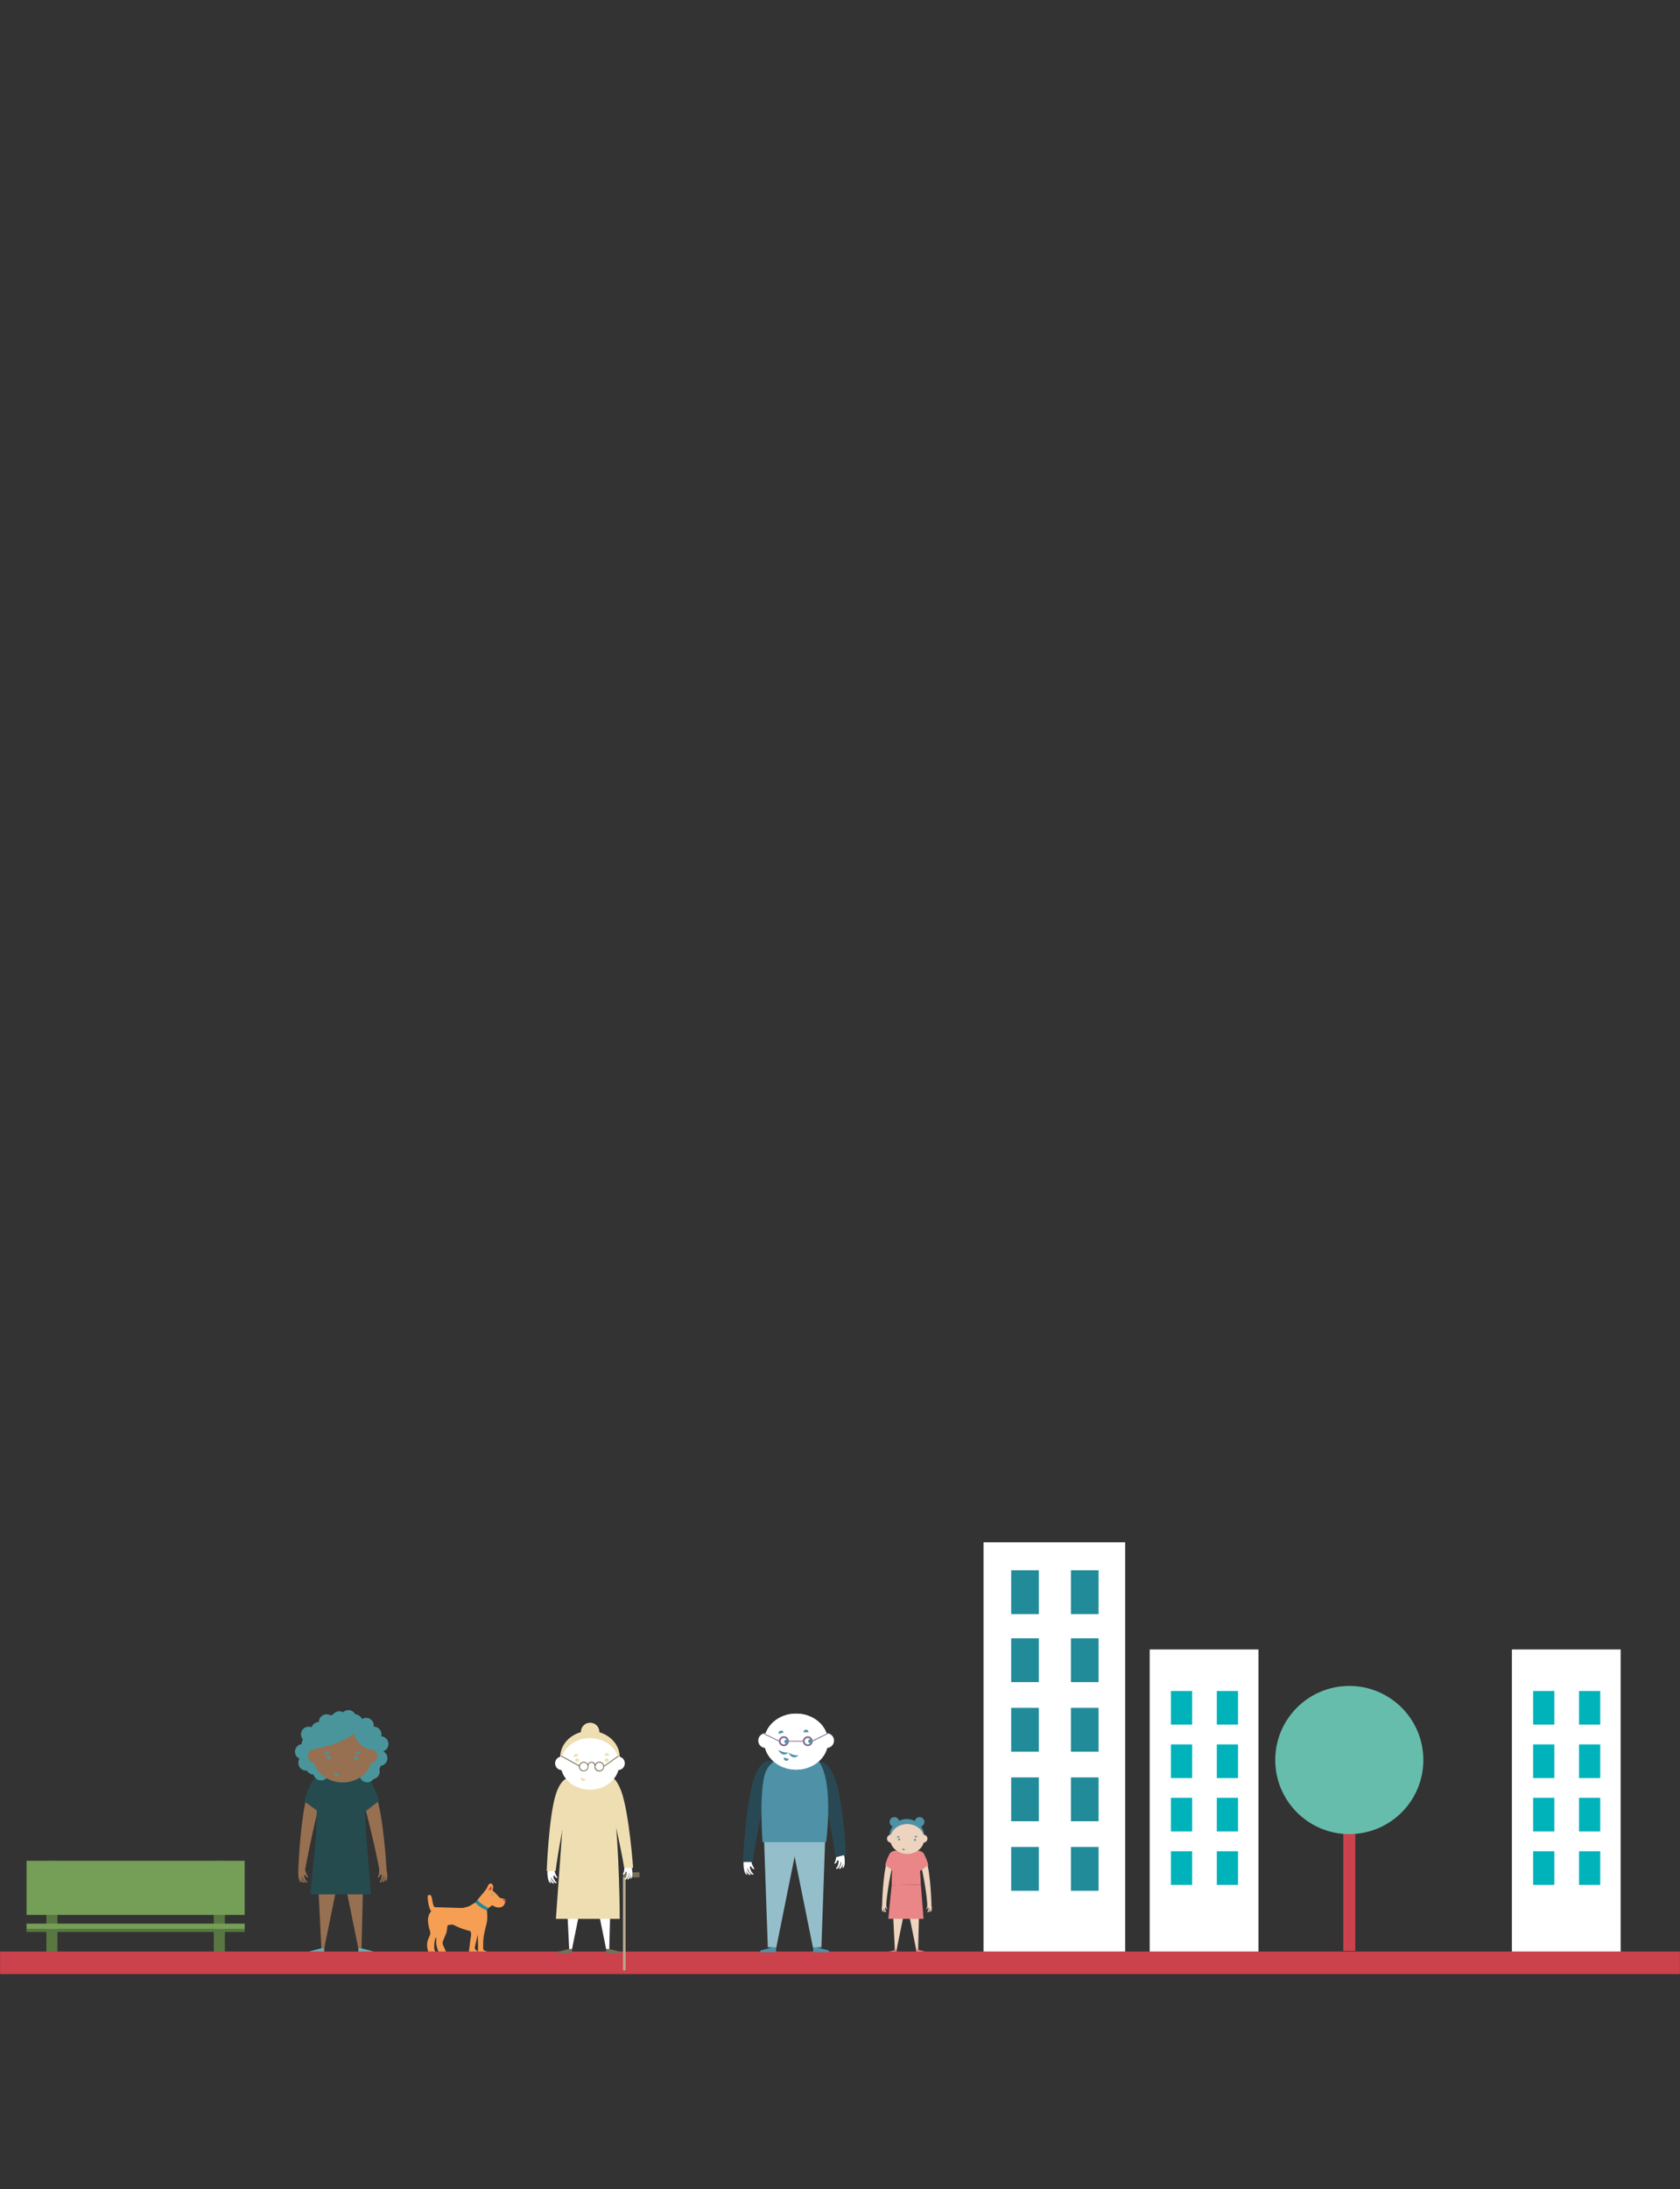 <svg id="Capa_1" data-name="Capa 1" xmlns="http://www.w3.org/2000/svg" width="942" height="1227" viewBox="0 0 942 1227"><rect x="0" y="0" width="942" height="1227" fill="#333333" stroke="none"/><defs><style>.cls-1{fill:#cb414c}.cls-2{fill:#67bdab}.cls-3{fill:#967050}.cls-4{fill:#254b4e}.cls-5{fill:#6eaab0}.cls-6{fill:#4a959c}.cls-7{fill:#eed3be}.cls-8{fill:#ea8687}.cls-9{fill:#4f92a8}.cls-10{fill:#218b9a}.cls-11{fill:#f59e54}.cls-12{fill:#00b3ba}.cls-13{fill:#fff}.cls-14{fill:#587741}.cls-15{fill:#759e56}.cls-16{fill:#786f59}.cls-17{fill:#efdeb1}.cls-18{fill:#b3a785}.cls-19{fill:#95becb}.cls-20{fill:#284954}.cls-21{fill:none;stroke:#806c90;stroke-miterlimit:10}.cls-22{fill:#806c90}</style></defs><title>04-people6</title><path class="cls-1" d="M753.19 986.43h6.74v107.01h-6.74z"/><circle class="cls-2" cx="756.57" cy="986.43" r="41.52"/><path class="cls-3" d="M200.22 997.13s5.84-3.72 10.38 8.38 6.15 42.32 6.15 42.32l-4 .42s-3.51-20.33-12.53-51.12z"/><path class="cls-4" d="M198.6 996.18c.29.05 7.23-1.76 9.84 3.09a62.64 62.64 0 0 1 4.17 10l-9.34 7.23z"/><path class="cls-3" d="M212 1051.8a9.21 9.21 0 0 0 .63-3 2.11 2.11 0 0 1 0-.55 2.12 2.12 0 0 1 4.1-.17 1.94 1.94 0 0 1 .09.31c.18.71.84 4.9-.3 5.88-.78.67 0-1.06-.07-2.08a7.18 7.18 0 0 1-.68 1.63c-.87 1.44-1.83 1.52-1 .06.95-1.67.64-2.87.6-2.76-.11.29 0 .18-.51 1.75-1 2.88-2.71 2.31-1.65 1.37.62-.55.91-3.11.75-3.4s-.56-.44-.76.12c-.58 1.77-1.7 1.44-1.2.84zM182.71 996.57s-5.95-3.55-10.13 8.68-5.35 43.39-5.35 43.39l3.84-.53s3.51-20.5 11.64-51.54z"/><path class="cls-4" d="M184.2 996.09c-.28.06-7.28-1.55-9.74 3.37a62.64 62.64 0 0 0-3.88 10.12l9.63 7z"/><path class="cls-3" d="M172.59 1051.71a9.21 9.21 0 0 1-1.23-2.83 2.11 2.11 0 0 0-.16-.53 2.12 2.12 0 0 0-4 .67 1.94 1.94 0 0 0 0 .32c0 .73.18 5 1.49 5.69.9.5-.17-1-.35-2.05a7.18 7.18 0 0 0 1 1.46c1.14 1.23 2.1 1.12 1-.14-1.27-1.44-1.22-2.68-1.15-2.58.17.26.05.17.86 1.61 1.52 2.62 3.12 1.7 1.9 1-.72-.41-1.53-2.86-1.43-3.18s.46-.54.77 0c.85 1.6 1.88 1.05 1.3.56z"/><path class="cls-5" d="M181.8 1094.5h-8.14v-.87l8.14-2.12v2.99z"/><path class="cls-3" d="M177.39 1035.44l2.82 56.53h1.59l11.94-58.54-16.35 2.01z"/><path class="cls-5" d="M200.92 1094.5h8.14v-.87l-8.14-2.12v2.99z"/><path class="cls-3" d="M204.08 1036.11l-1.39 55.86h-1.77l-11.93-58.54 15.09 2.68z"/><path class="cls-4" d="M191.5 992.86s-12.35.19-13.61 16.72c-.36 4.68-.68 19.67-.68 19.67l-3.21 32.47h34l-2.6-32.94s-.91-34.53-7.4-34.53z"/><circle class="cls-6" cx="177.39" cy="977.44" r="4.32"/><circle class="cls-6" cx="177.75" cy="972.63" r="4.32"/><circle class="cls-6" cx="183.11" cy="965.11" r="4.32"/><circle class="cls-6" cx="192.68" cy="964.49" r="4.32"/><circle class="cls-6" cx="187.83" cy="965.11" r="4.32"/><circle class="cls-6" cx="178.8" cy="969.43" r="4.32"/><circle class="cls-6" cx="198.96" cy="965.11" r="4.32"/><circle class="cls-6" cx="205.28" cy="967.1" r="4.32"/><circle class="cls-6" cx="209.59" cy="972.05" r="4.32"/><circle class="cls-6" cx="195.37" cy="962.78" r="4.32"/><circle class="cls-6" cx="190.27" cy="963.42" r="4.32"/><circle class="cls-6" cx="175.9" cy="990.3" r="4.32"/><circle class="cls-6" cx="180.01" cy="993.56" r="4.32"/><circle class="cls-6" cx="173.08" cy="983.43" r="4.32"/><circle class="cls-6" cx="173.43" cy="977.44" r="4.32"/><circle class="cls-6" cx="173.08" cy="972.05" r="4.32"/><circle class="cls-6" cx="169.72" cy="981.76" r="4.32"/><circle class="cls-6" cx="171.58" cy="988.04" r="4.32"/><circle class="cls-6" cx="210.95" cy="982.89" r="4.32"/><circle class="cls-6" cx="209.18" cy="988.87" r="4.32"/><circle class="cls-6" cx="205.88" cy="994.62" r="4.32"/><circle class="cls-6" cx="208.6" cy="992.86" r="4.32"/><circle class="cls-6" cx="212.92" cy="985.42" r="4.32"/><circle class="cls-6" cx="213.5" cy="977.44" r="4.32"/><circle class="cls-6" cx="181.01" cy="972.05" r="4.32"/><circle class="cls-6" cx="188.36" cy="968.81" r="4.32"/><circle class="cls-6" cx="195.37" cy="968.31" r="4.32"/><circle class="cls-6" cx="201.57" cy="969.8" r="4.32"/><circle class="cls-6" cx="205.76" cy="972.63" r="4.32"/><circle class="cls-6" cx="209.59" cy="977.44" r="4.32"/><ellipse class="cls-3" cx="192.15" cy="984.56" rx="16.46" ry="14.45"/><circle class="cls-3" cx="176.4" cy="984.22" r="3.81"/><circle class="cls-3" cx="207.89" cy="984.22" r="3.81"/><path class="cls-6" d="M174.28 980.42c.15.07 14.68-1.48 24.11-8.71 0 0 2.84 8.4 9.51 8.71s-11.21-13.67-11.21-13.67l-16.47 3.37z"/><circle class="cls-6" cx="184.32" cy="984.98" r="1"/><path class="cls-6" d="M182.08 983.46a1.32 1.32 0 1 1 2.52-.78z"/><circle class="cls-6" cx="199.68" cy="985.42" r="1"/><path class="cls-6" d="M199.23 982.89a1.32 1.32 0 1 1 2.64-.06zM190 994.58a1.32 1.32 0 0 1-2.5-.83z"/><path class="cls-7" d="M500.14 1060.2l1.63 32.77h.92l6.92-33.94-9.47 1.17z"/><path class="cls-8" d="M502.8 1094.44h-4.73v-.51l4.73-1.23v1.74z"/><path class="cls-7" d="M515.61 1060.58l-.8 32.39h-1.03l-6.92-33.94 8.75 1.55z"/><path class="cls-8" d="M513.67 1094.24h4.72v-.5l-4.72-1.23v1.73zM516.33 1056.33s-.53-20-4.29-20l-3.81-.8s-7.16.11-7.89 9.69c-.21 2.71-.39 11.4-.39 11.4z"/><path class="cls-8" d="M499.95 1056.61l-1.84 18.82h19.73l-1.51-19.1"/><path class="cls-7" d="M497.39 1069.86a5.34 5.34 0 0 1-.42-1.74 1.22 1.22 0 0 0 0-.32 1.23 1.23 0 0 0-2.38 0 1.13 1.13 0 0 0 0 .18c-.09.41-.4 2.85.27 3.4.46.38 0-.61 0-1.21a4.16 4.16 0 0 0 .42.93c.53.82 1.08.85.58 0a2 2 0 0 1-.4-1.59c.07.17 0 .1.33 1 .6 1.65 1.61 1.29 1 .77a3.35 3.35 0 0 1-.49-2c.08-.15.32-.26.44.06.26 1.06.93.85.65.52z"/><path class="cls-7" d="M502.1 1038.6s-2.22-2.7-4.65 4.39-2.85 24.63-2.85 24.63l2.33.17s.46-11.2 5.17-29.19z"/><path class="cls-8" d="M504.25 1037.38c-.16 0-4.22-.9-5.65 2a36.32 36.32 0 0 0-2.25 5.87l5.54 4z"/><path class="cls-7" d="M519.5 1069.86a5.34 5.34 0 0 0 .42-1.74 1.22 1.22 0 0 1 0-.32 1.23 1.23 0 0 1 2.38 0 1.13 1.13 0 0 1 0 .18c.09.41.4 2.85-.27 3.4-.46.38 0-.61 0-1.21a4.16 4.16 0 0 1-.42.93c-.53.82-1.08.85-.58 0a2 2 0 0 0 .4-1.59c-.07.17 0 .1-.33 1-.6 1.65-1.61 1.29-1 .77a3.35 3.35 0 0 0 .49-2c-.08-.15-.32-.26-.44.06-.29 1.06-.93.85-.65.52z"/><path class="cls-7" d="M514.79 1038.6s2.22-2.7 4.65 4.39 2.85 24.63 2.85 24.63l-2.33.17s-.46-11.2-5.17-29.19z"/><path class="cls-8" d="M512.64 1037.38c.16 0 4.22-.9 5.65 2a36.32 36.32 0 0 1 2.25 5.87l-5.54 4z"/><circle class="cls-9" cx="501.51" cy="1021.11" r="2.7"/><circle class="cls-9" cx="515.61" cy="1021.11" r="2.7"/><circle class="cls-9" cx="508.48" cy="1029.25" r="9.75"/><ellipse class="cls-7" cx="508.69" cy="1030.69" rx="9.54" ry="8.38"/><circle class="cls-7" cx="499.56" cy="1030.5" r="2.21"/><circle class="cls-7" cx="517.82" cy="1030.5" r="2.21"/><circle class="cls-9" cx="504.16" cy="1030.94" r=".58"/><path class="cls-9" d="M503 1030.06a.76.76 0 1 1 1.46-.45z"/><circle class="cls-9" cx="513.06" cy="1031.19" r=".58"/><path class="cls-9" d="M512.8 1029.72a.76.76 0 0 1 1.53 0zM507.45 1036.5a.76.76 0 0 1-1.45-.5z"/><path class="cls-10" d="M266.42 1066.37l1.26-1.5h1.89l3.14 2.42.97 1.03.4 1-1.16 1.44-6.5.77v-5.16z"/><path class="cls-11" d="M272.28 1095.75c-5.11.7-4.22-2-4.22-5.21l-.18-6.2-1.42 6c-.26 1.13-.58 2.17 1 3 1.11 1-.19 2.38-1.41 2.18-3.73 0-3.14-2.42-2.79-4.16l.26-2.53c.18-1.72.53-2.79.67-5.2l-.48-1.32a41.63 41.63 0 0 1-9.85-3.68l-2.24.25c-1 .13-.77 1.33-.9 2.1l-.37 2.11-1.94 4.76-.15.41a3.48 3.48 0 0 0 .34 2.33l.94 2c.75 1.15.91 4-1.16 3l-1.54-.68c-1.09-.47-1.93-3.55-2.27-5.8l.09-3.13c-.95-.31-1.45 5.31-1.08 6.48l.9 2.94c.28 1-.83 1.26-1.61 1.25-1.82 0-2.59-1.9-2.94-3.46l-.27-1.16a9.25 9.25 0 0 1 .83-6.07l.44-1c.87-1.92-.11-3.34-.33-4.33-.71-3.17-1.28-6.26 1-9.25l.16-.21a8 8 0 0 1-1-2c-.78-2.7-1.44-7.12-.4-7.1h.68c1.76 0 1.11 7.29 3.21 6.86l15.13.44 2.67-.67a10.37 10.37 0 0 0 2.71-1.38l1.75-1a16.38 16.38 0 0 0 6.5 4.39c.66 5.94-.23 7.24-1 10.77l-.33 1.43a30.81 30.81 0 0 0-.74 7.74v1.22c-.05 1.25.66 1.35 1.63 1.67a1.2 1.2 0 0 1-.19 2.17zM276.19 1059.61a18.82 18.82 0 0 1 2.66 2.52l1 1.16c.67.72 1.71.66 2.64.85l.32.07c1 .55.66 1.62.31 2.42l-.22.5c-1 2.28-3.83 2.4-5.81 1.29l-.88-.49h-.3l-.63.4-1.3 1a18.88 18.88 0 0 1-6.32-4.44l4-4.81 1.35-1.88.28-.62.31-.68c.25-.77 1.25-1.49 2-1.18a2.36 2.36 0 0 1 .9 2.32l-.19.77-.1.83z"/><path class="cls-1" d="M273.71 1059.26h1.88v-2.39l-1.88 2.39z"/><circle class="cls-12" cx="275.93" cy="1061.81" r=".34"/><path class="cls-1" d="M282.83 1064.21l-1 .45 1.51 1.56s.66-1.42-.51-2.01z"/><path class="cls-13" d="M644.65 924.47h60.98v170.14h-60.98z"/><path class="cls-12" d="M656.55 947.74h11.9v18.86h-11.9zM682.28 947.74h11.9v18.86h-11.9zM656.55 977.68h11.9v18.86h-11.9zM682.28 977.68h11.9v18.86h-11.9zM656.55 1007.62h11.9v18.86h-11.9zM682.28 1007.62h11.9v18.86h-11.9zM656.55 1037.56h11.9v18.86h-11.9zM682.28 1037.56h11.9v18.86h-11.9z"/><path class="cls-13" d="M551.48 864.42h79.41v230.19h-79.41z"/><path class="cls-10" d="M566.98 918.21h15.5v24.56h-15.5zM600.48 918.21h15.5v24.56h-15.5zM566.98 880.09h15.5v24.56h-15.5zM600.48 880.09h15.5v24.56h-15.5zM566.98 957.2h15.5v24.56h-15.5zM600.48 957.2h15.5v24.56h-15.5zM566.98 996.18h15.5v24.56h-15.5zM600.48 996.18h15.5v24.56h-15.5zM566.98 1035.17h15.5v24.56h-15.5zM600.48 1035.17h15.5v24.56h-15.5z"/><path class="cls-13" d="M847.74 924.47h60.98v170.14h-60.98z"/><path class="cls-12" d="M859.65 947.74h11.9v18.86h-11.9zM885.38 947.74h11.9v18.86h-11.9zM859.65 977.68h11.9v18.86h-11.9zM885.38 977.68h11.9v18.86h-11.9zM859.65 1007.62h11.9v18.86h-11.9zM885.38 1007.62h11.9v18.86h-11.9zM859.65 1037.56h11.9v18.86h-11.9zM885.38 1037.56h11.9v18.86h-11.9z"/><path class="cls-14" d="M26 1042.9h6.21v54.53H26zM119.88 1042.9h6.21v54.53h-6.21z"/><path class="cls-15" d="M14.89 1042.9H137.2v30.36H14.89zM14.89 1078.14H137.2v3.1H14.89z"/><path class="cls-14" d="M14.89 1081.24H137.2v1.55H14.89z"/><path class="cls-1" d="M.04 1093.76h941.92v12.64H.04z"/><path class="cls-16" d="M320.74 1094.86h-8.14v-.88l8.14-2.11v2.99z"/><path class="cls-13" d="M316.33 1035.8l2.82 56.53h1.59l11.94-58.54-16.35 2.01z"/><path class="cls-16" d="M339.86 1094.86h8.15v-.88l-8.15-2.11v2.99z"/><path class="cls-13" d="M343.02 1036.46l-1.39 55.87h-1.77l-11.93-58.54 15.09 2.67zM312.38 1052a9.21 9.21 0 0 1-1.28-2.81 2.11 2.11 0 0 0-.17-.52 2.12 2.12 0 0 0-4 .73 1.94 1.94 0 0 0 0 .32c0 .73.25 5 1.57 5.67.91.49-.19-1-.38-2a7.18 7.18 0 0 0 1 1.44c1.16 1.22 2.11 1.09 1-.15-1.29-1.42-1.25-2.66-1.19-2.57.18.26.05.17.88 1.6 1.56 2.6 3.15 1.66 1.91 1-.72-.4-1.57-2.84-1.47-3.16s.45-.55.77-.05c.92 1.58 1.98 1.02 1.36.5z"/><path class="cls-17" d="M321.69 996.75s-6-3.46-10 8.83-5.15 43.13-5.15 43.13l5-.07s2.46-20.73 10.15-51.89z"/><path class="cls-18" d="M349.29 1050.76h1.51v53.58h-1.51z"/><path class="cls-16" d="M349.29 1049.35h9.27v2.84h-9.27z"/><path class="cls-13" d="M349.4 1050.27a9.21 9.21 0 0 0 .66-3 2.11 2.11 0 0 1 .05-.55 2.12 2.12 0 0 1 4.1-.13 1.94 1.94 0 0 1 .08.31c.17.71.79 4.9-.35 5.88-.79.67 0-1.06-.05-2.08a7.18 7.18 0 0 1-.69 1.62c-.88 1.43-1.84 1.51-1 .05 1-1.66.67-2.86.63-2.76-.12.29 0 .18-.53 1.75-1 2.87-2.73 2.28-1.67 1.36.62-.54.94-3.1.78-3.4s-.56-.44-.76.11c-.65 1.77-1.72 1.43-1.25.84z"/><path class="cls-17" d="M338.06 995.47s5.87-3.67 10.3 8.47 6.64 42.92 6.64 42.92l-5 .1s-3.19-20.62-11.94-51.49z"/><path class="cls-17" d="M330.44 993.22s-12.85 1.26-14.11 17.79c-.36 4.68-4.63 64.44-4.63 64.44h35.79s0-38.82-3.55-66.68c-.76-5.88-4.42-10.36-6.93-14.16z"/><circle class="cls-17" cx="330.9" cy="970.7" r="5.18"/><ellipse class="cls-17" cx="330.8" cy="984.83" rx="16.69" ry="14.72"/><ellipse class="cls-13" cx="330.79" cy="988.62" rx="16.46" ry="14.45"/><circle class="cls-13" cx="315.05" cy="988.28" r="3.81"/><circle class="cls-13" cx="346.53" cy="988.28" r="3.81"/><path class="cls-16" d="M346.88 984.43l-.29-.41-7.88 5.64a2.67 2.67 0 0 0-5-.85 2.17 2.17 0 0 0-4.06 0 2.67 2.67 0 0 0-4.92.58l-9.9-5.4-.24.44 10 5.48v.2a2.69 2.69 0 1 0 5.38 0v-.51a1.68 1.68 0 0 1 3.36 0v.51a2.68 2.68 0 0 0 5.36.14zm-19.55 7.88a2.19 2.19 0 1 1 2.19-2.19 2.19 2.19 0 0 1-2.19 2.19zm8.74 0a2.19 2.19 0 1 1 2.19-2.19 2.19 2.19 0 0 1-2.19 2.19z"/><circle class="cls-17" cx="323.59" cy="986.48" r="1"/><path class="cls-17" d="M321.81 984.83a1.32 1.32 0 1 1 2.52-.78z"/><circle class="cls-17" cx="340.21" cy="986.48" r="1"/><path class="cls-17" d="M339 984a1.32 1.32 0 1 1 2.64-.06zM328.29 997.13a1.32 1.32 0 1 1-2.5-.83z"/><path class="cls-9" d="M435.16 1094.16h-8.85v-.95l8.85-2.3v3.25z"/><path class="cls-19" d="M428.39 1030.12l2.13 61.29h4.78l12.83-63.61-19.74 2.32z"/><path class="cls-9" d="M455.94 1094.16h8.85v-.95l-8.85-2.3v3.25z"/><path class="cls-19" d="M462.7 1030.12l-2.12 61.29h-4.78l-12.83-63.61 19.73 2.32z"/><path class="cls-13" d="M422.79 1047a10 10 0 0 1-1.34-3.08 2.29 2.29 0 0 0-.17-.57 2.31 2.31 0 0 0-4.39.73 2.11 2.11 0 0 0 0 .35c0 .79.19 5.4 1.62 6.19 1 .54-.19-1.13-.38-2.23a7.8 7.8 0 0 0 1.08 1.58c1.24 1.34 2.28 1.22 1.07-.15-1.38-1.57-1.32-2.91-1.25-2.81.19.28.06.19.93 1.75 1.66 2.85 3.4 1.85 2.06 1.09-.78-.45-1.66-3.11-1.55-3.46s.5-.59.83 0c1 1.76 2.12 1.17 1.49.61z"/><path class="cls-20" d="M433.78 987.37s-6.46-3.86-11 9.43-6.28 46.78-6.28 46.78h5.46s3.04-22.48 11.82-56.21z"/><path class="cls-13" d="M468 1044a10 10 0 0 0 .84-3.25 2.29 2.29 0 0 1 .08-.59 2.31 2.31 0 0 1 4.45 0 2.11 2.11 0 0 1 .08.34c.16.78.65 5.36-.64 6.37-.88.69 0-1.15 0-2.26a7.8 7.8 0 0 1-.82 1.73c-1 1.52-2.06 1.56-1.08 0 1.12-1.76.85-3.08.8-3-.14.31 0 .19-.65 1.87-1.19 3.07-3.07 2.36-1.87 1.4.7-.56 1.15-3.33 1-3.65s-.58-.5-.83.09c-.75 1.95-1.95 1.55-1.36.95z"/><path class="cls-20" d="M457.37 988s6.46-3.86 11 9.43 6 42 6 42l-5.85 1.56s-2.32-19.25-11.15-52.99z"/><path class="cls-9" d="M445.7 983.71s-14.16-.44-17.11 11.68-1 37.09-1 37.09h35.63s6.56-49.47-11.39-48.92z"/><ellipse class="cls-13" cx="446.4" cy="976.12" rx="17.88" ry="15.7"/><ellipse class="cls-13" cx="446.4" cy="976.12" rx="17.88" ry="15.7"/><circle class="cls-13" cx="429.29" cy="975.55" r="4.14"/><circle class="cls-13" cx="463.51" cy="975.55" r="4.14"/><circle class="cls-21" cx="439.5" cy="975.88" r="2.31"/><circle class="cls-21" cx="452.93" cy="975.88" r="2.27"/><path class="cls-22" d="M441.82 975.65h8.68v.46h-8.68zM437.19 976c0-.13-.4-.44-.9-.68l-7.72-3.78c-.49-.24-.93-.34-1-.22s.33.41.82.66l7.87 3.84c.53.18.93.31.93.18zM464.66 971.29c0 .12-.33.42-.82.66l-7.74 3.86c-.49.25-.89.31-.89.15s.4-.5.9-.74l7.58-3.71c.49-.24.92-.34.97-.22z"/><circle class="cls-9" cx="440.89" cy="976.12" r="1.09"/><path class="cls-9" d="M436.65 971.8a1.43 1.43 0 1 1 2.74-.84z"/><circle class="cls-9" cx="454.24" cy="975.88" r="1.09"/><path class="cls-9" d="M450.5 970.88a1.43 1.43 0 1 1 2.86-.06zM447.76 983.86a10.74 10.74 0 0 1-5.68-1.57s2.01 4.71 5.68 1.57zM442.08 982.29a10.74 10.74 0 0 1-5.68-1.57s2.01 4.72 5.68 1.57zM442.29 985.87a1.43 1.43 0 1 1-2.72-.9z"/></svg>